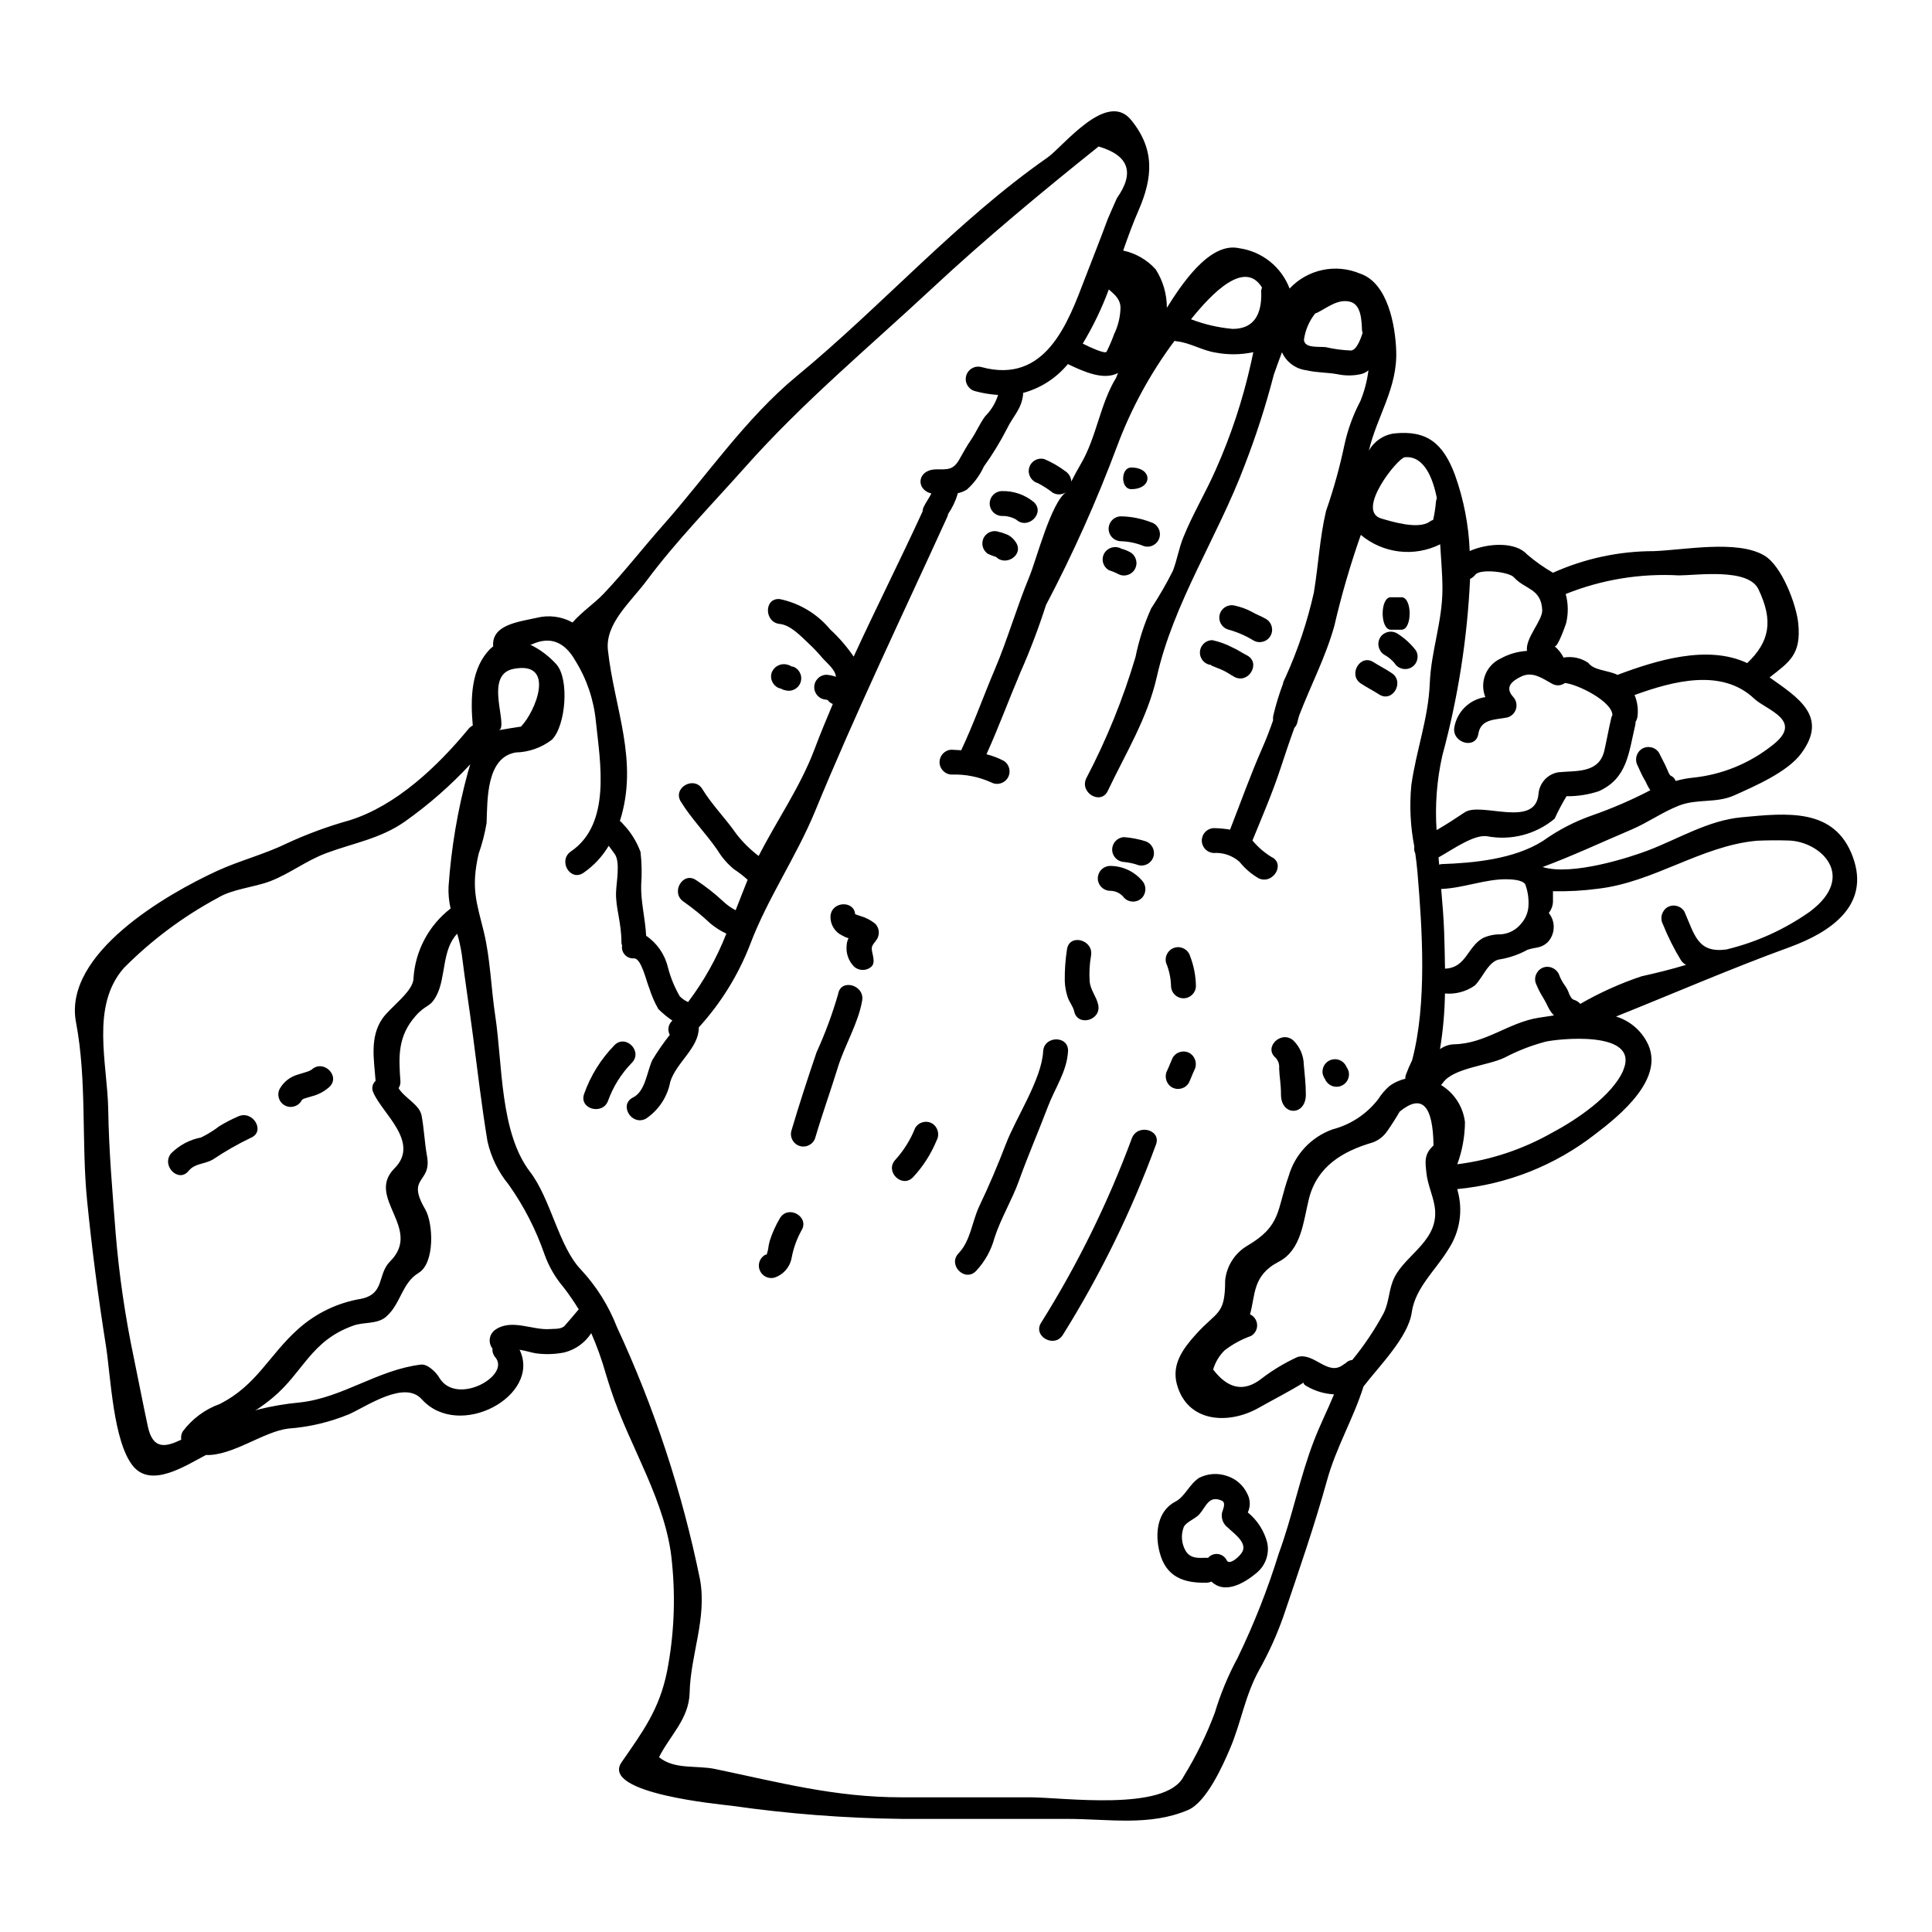<?xml version="1.0" encoding="UTF-8"?>
<!-- Uploaded to: SVG Repo, www.svgrepo.com, Generator: SVG Repo Mixer Tools -->
<svg fill="#000000" width="800px" height="800px" version="1.1" viewBox="144 144 512 512" xmlns="http://www.w3.org/2000/svg">
 <g>
  <path d="m579.95 350.87c-0.113-0.168-0.316-0.57-0.316-0.57v-0.004c-0.242-0.406-0.461-0.828-0.66-1.262-0.344-0.684-0.629-1.402-0.973-2.117-0.879-1.574-0.359-3.562 1.18-4.5 1.578-0.922 3.606-0.395 4.531 1.18 0.629 1.352 1.434 2.695 2.004 4.07 0.086 0.141 0.375 0.859 0.43 1.004s0.145 0.289 0.23 0.457c0.027 0.031 0.168 0.23 0.285 0.375 0.051 0.023 0.102 0.051 0.145 0.086 0.59 0.266 1.047 0.762 1.262 1.375 1.543-0.441 3.125-0.734 4.723-0.887 7.562-0.801 14.742-3.723 20.715-8.426 8.879-6.691-1.348-9.422-4.613-12.488-8.57-8.141-21.52-4.672-31.715-0.977 0.738 1.773 1.008 3.707 0.785 5.613-0.055 0.531-0.23 1.039-0.516 1.488 0 0.281-0.027 0.562-0.082 0.836-1.746 7.359-2.094 14.168-9.688 17.562-2.75 0.91-5.637 1.355-8.535 1.32-1.168 1.922-2.219 3.91-3.148 5.957-4.988 4.168-11.586 5.871-17.965 4.641-3.496-0.461-8.91 3.438-12.809 5.617 0.059 0.629 0.117 1.285 0.172 1.918 0.199-0.027 0.344-0.113 0.574-0.141 8.66-0.289 19.336-1.32 26.957-6.16l0.004-0.004c4.023-2.883 8.441-5.168 13.121-6.789 5.25-1.84 10.363-4.051 15.301-6.621-0.52-0.773-0.957-1.602-1.316-2.461-0.016-0.016-0.027-0.035-0.031-0.055zm-253.19 241.73c-0.172 6.992-5.301 11.375-8.109 17.074 4.094 3.352 9.883 2.094 14.84 3.125 16.926 3.523 31.66 7.508 49.426 7.508h34.066c8.598 0 35.898 3.867 40.684-5.512h-0.004c3.293-5.344 6.062-10.992 8.266-16.871 1.523-5.066 3.559-9.961 6.074-14.613 4.316-8.918 7.957-18.152 10.887-27.621 3.609-9.797 5.559-20.141 9.312-29.855 1.633-4.266 3.637-8.191 5.328-12.32-2.519-0.125-4.977-0.852-7.16-2.117-0.789-0.395-0.945-0.742-0.891-1.004-0.023 0.027-0.055 0.047-0.086 0.059-3.898 2.406-7.934 4.441-11.918 6.691-7.793 4.379-18.734 3.981-21.574-6.246-1.461-5.328 1.574-9.445 4.988-13.238 5.672-6.332 7.793-4.988 7.793-14.383v0.004c0.395-3.785 2.547-7.16 5.812-9.113 9.141-5.356 7.793-9.34 11.02-18.5 1.656-5.758 5.988-10.363 11.633-12.375 4.801-1.25 9.055-4.062 12.09-7.992 0.809-1.277 1.789-2.438 2.922-3.441 1.266-0.949 2.723-1.621 4.269-1.969-0.031-0.328 0.008-0.66 0.113-0.969 0.492-1.352 1.059-2.672 1.691-3.957 3.981-15.039 2.691-34.695 1.402-49.941-0.141-1.66-0.344-3.262-0.57-4.867-0.27-0.57-0.359-1.211-0.258-1.836-1.043-5.34-1.309-10.801-0.789-16.215 1.285-9.254 4.527-17.711 4.894-27.102 0.348-8.48 3.352-16.305 3.352-24.926 0-3.984-0.375-7.906-0.602-11.832l0.004-0.004c-3.367 1.684-7.152 2.34-10.891 1.898-3.734-0.445-7.262-1.969-10.141-4.394-2.785 7.906-5.129 15.957-7.019 24.121-2.32 8.305-6.191 15.613-9.312 23.723-0.172 0.602-0.348 1.18-0.488 1.836-0.125 0.547-0.398 1.055-0.789 1.457-1.316 3.637-2.519 7.246-3.664 10.715-2.094 6.387-4.871 12.836-7.449 19.141 1.422 1.715 3.117 3.184 5.012 4.356 3.836 1.746 0.488 7.422-3.352 5.672-1.949-1.121-3.668-2.598-5.07-4.356-1.879-1.684-4.359-2.535-6.875-2.359-1.758-0.086-3.137-1.535-3.137-3.297 0-1.758 1.379-3.207 3.137-3.293 1.457 0.02 2.914 0.152 4.352 0.395 2.836-7.25 5.387-14.441 8.57-21.691 1.059-2.363 1.969-4.809 2.832-7.246-0.051-0.434-0.031-0.867 0.059-1.293 0.688-2.922 1.57-5.793 2.637-8.598-0.031-0.027-0.031-0.055-0.059-0.082 0.227-0.547 0.461-1.09 0.715-1.605h0.004c3.234-7.156 5.731-14.625 7.449-22.289 1.199-7.191 1.547-14.527 3.234-21.648 2.004-5.738 3.633-11.602 4.879-17.555 0.875-4.019 2.289-7.906 4.211-11.547 1.07-2.617 1.793-5.363 2.148-8.168-0.535 0.453-1.16 0.785-1.832 0.977-2.102 0.492-4.281 0.512-6.391 0.055-2.695-0.484-5.531-0.395-8.168-1.031-2.867-0.336-5.348-2.152-6.531-4.781-0.742 1.969-1.461 3.938-2.148 5.902-2.113 8.18-4.703 16.23-7.762 24.105-7.137 18.969-18.852 36.387-23.266 56.043-2.492 10.973-8.223 20.168-12.988 30.195-1.836 3.836-7.512 0.488-5.703-3.324h-0.004c5.387-10.262 9.758-21.027 13.051-32.141 0.902-4.438 2.297-8.762 4.156-12.891 2.121-3.227 4.055-6.574 5.785-10.027 1.145-3.066 1.547-5.871 2.719-8.77 2.41-6.016 5.93-11.887 8.57-17.879 4.098-9.18 7.254-18.754 9.426-28.57 0.199-0.891 0.395-1.777 0.57-2.664-3.273 0.695-6.652 0.734-9.941 0.113-3.609-0.543-6.875-2.664-10.453-3.008-0.168-0.027-0.328-0.062-0.488-0.113-6.371 8.535-11.496 17.938-15.215 27.918-5.383 14.422-11.684 28.492-18.852 42.113-1.945 6.078-4.211 12.047-6.793 17.879-3.066 7.219-5.758 14.562-8.969 21.648 1.59 0.402 3.129 0.988 4.586 1.746 1.504 0.961 1.977 2.934 1.074 4.473-0.902 1.535-2.859 2.078-4.426 1.23-3.289-1.488-6.879-2.195-10.488-2.062-1.773-0.059-3.184-1.516-3.184-3.293s1.41-3.238 3.184-3.297c0.832 0.031 1.691 0.086 2.551 0.145 3.32-7.023 5.871-14.297 8.91-21.43 3.41-8.023 5.785-16.445 9.113-24.465 1.969-4.758 5.785-19.797 9.84-22.551v-0.004c-1.047 0.777-2.453 0.855-3.582 0.203-1.246-0.969-2.582-1.82-3.984-2.551-1.73-0.504-2.746-2.293-2.289-4.039 0.223-0.844 0.777-1.566 1.535-2.004 0.758-0.434 1.66-0.551 2.504-0.316 1.973 0.84 3.84 1.918 5.559 3.207 0.93 0.602 1.516 1.613 1.574 2.723 0.789-1.574 1.633-3.125 2.523-4.641 4.184-7.109 5.07-15.848 9.34-22.828l0.516-1.285c-3.723 1.969-8.738-0.172-13.293-2.363-3.062 3.719-7.211 6.394-11.863 7.648 0.016 0.219 0.008 0.441-0.027 0.66-0.488 3.777-2.695 5.586-4.242 8.824-1.789 3.492-3.84 6.844-6.129 10.023-1.062 2.324-2.594 4.406-4.5 6.106-0.75 0.465-1.574 0.793-2.438 0.973 0.008 0.086-0.004 0.176-0.027 0.262-0.562 1.855-1.402 3.613-2.496 5.215-0.043 0.285-0.129 0.566-0.254 0.828-11.832 25.957-24.152 51.562-35.031 78.016-5.012 12.148-12.574 22.977-17.246 35.383v0.004c-3.133 8.051-7.727 15.453-13.547 21.836v0.082c0 5.387-5.926 9.172-7.562 14.328-0.75 4.031-3.109 7.586-6.535 9.84-3.809 1.863-7.137-3.809-3.32-5.676 3.293-1.629 3.664-6.902 5.117-9.938 1.395-2.312 2.934-4.531 4.609-6.648-0.656-1.215-0.422-2.715 0.574-3.668 0.027-0.059 0.086-0.086 0.113-0.113-1.336-0.906-2.582-1.93-3.723-3.066-1-1.762-1.809-3.625-2.41-5.559-0.742-1.633-2.062-7.965-4.066-7.871-0.906 0.07-1.793-0.281-2.402-0.953-0.613-0.672-0.879-1.59-0.723-2.484-0.086-0.184-0.141-0.375-0.168-0.574 0-5.731-1.605-9.34-1.434-13.605 0.086-2.465 1.145-7.852-0.316-9.973-0.547-0.789-1.09-1.488-1.633-2.231v-0.004c-1.684 2.844-3.969 5.289-6.691 7.164-3.543 2.406-6.816-3.297-3.32-5.676 10.773-7.332 7.734-23.695 6.617-34.41-0.543-5.727-2.406-11.25-5.445-16.137-2.887-5.074-6.727-6.519-11.516-4.328l-0.43 0.082c2.598 1.266 4.934 3.019 6.875 5.16 3.543 3.863 2.551 16.332-1.145 20.027-2.758 2.121-6.121 3.305-9.598 3.379-7.82 1.348-7.477 12.52-7.707 18.68-0.465 2.789-1.172 5.531-2.117 8.195-2.066 9.055-0.547 12.836 1.375 20.629 1.746 7.16 1.922 15.012 3.039 22.316 1.949 12.781 1.18 30.887 9.254 41.371 5.473 7.164 7.594 19.797 13.438 25.844h-0.004c4.117 4.418 7.356 9.578 9.539 15.207 9.938 21.379 17.336 43.855 22.039 66.957 1.855 10.344-2.531 19.887-2.758 29.996zm308.29-221.42c4.641 12.781-5.988 19.883-16.73 23.809-15.5 5.644-30.746 12.266-46.051 18.398l-0.004 0.004c3.465 1.055 6.375 3.434 8.109 6.613 5.356 9.629-7.219 19.68-13.609 24.555h-0.004c-10.551 8.234-23.23 13.289-36.555 14.562 0.027 0.113 0.027 0.227 0.059 0.348 1.492 5.266 0.633 10.918-2.363 15.5-3.441 5.699-8.824 10.234-9.773 16.82-0.918 6.531-8.566 14.168-12.777 19.625-2.691 8.566-7.277 16.156-9.684 24.926-3.352 12.117-7.422 23.809-11.434 35.668h0.004c-1.746 5.023-3.934 9.887-6.535 14.527-3.809 6.902-4.723 13.754-7.707 20.801-1.969 4.641-6.297 14.27-11.145 16.332-10.203 4.352-21.09 2.363-31.977 2.363l-43.953-0.004c-15.047-0.18-30.062-1.34-44.953-3.469-2.867-0.375-35.031-3.266-29.227-11.574 5.617-8.078 10.027-14.035 12.031-24.039v0.004c1.84-9.465 2.285-19.145 1.32-28.734-1.348-16.074-11.262-30.773-16.215-45.93-0.457-1.402-0.918-2.805-1.348-4.266-1.035-3.656-2.316-7.238-3.844-10.719-1.648 2.555-4.207 4.383-7.156 5.117-2.473 0.492-5.012 0.57-7.508 0.23-1.117-0.172-2.781-0.715-4.328-0.949 5.875 12.152-16.016 24.098-25.926 13.121-4.527-5.07-14.301 1.691-19.195 3.938l-0.004 0.004c-5.176 2.137-10.66 3.434-16.246 3.836-6.562 0.832-14.785 7.277-21.746 6.992-5.512 2.894-14.496 8.824-19.309 2.953-5.297-6.477-5.93-23.867-7.191-31.863-2.035-12.836-3.695-25.469-4.984-38.391-1.574-15.699 0-31.805-2.953-47.391-3.445-18.215 24.109-33.973 37.387-40.09 6.047-2.777 12.465-4.356 18.566-7.336 5.34-2.465 10.867-4.496 16.531-6.074 12.379-3.867 23.379-14.328 31.516-24.211 0.312-0.383 0.703-0.695 1.148-0.918-0.656-7.305-0.457-15.273 4.723-20.398 0.227-0.199 0.457-0.395 0.684-0.57-0.457-5.644 6.359-6.445 11.516-7.566 3.215-0.816 6.617-0.375 9.516 1.23 2.41-2.777 5.871-5.117 8.223-7.594 5.414-5.699 10.516-12.262 15.742-18.164 11.602-13.09 21.887-28.34 35.473-39.539 22.633-18.652 42.375-41.117 66.414-57.902 4.098-2.836 15.668-17.91 22.148-10 6.328 7.734 5.844 15.184 1.969 24.07-1.379 3.121-2.695 6.731-4.043 10.57l-0.004 0.004c3.332 0.707 6.356 2.453 8.629 4.988 1.934 3.039 2.961 6.57 2.953 10.172 3.637-5.785 11.23-17.562 19.141-15.789 2.984 0.418 5.801 1.633 8.156 3.512 2.356 1.883 4.16 4.363 5.227 7.18 2.324-2.488 5.356-4.203 8.684-4.914 3.328-0.711 6.797-0.387 9.938 0.93 7.449 2.438 9.398 13.895 9.629 20.43 0.395 9.914-5.117 17.391-7.246 26.527h-0.004c1.398-2.512 3.906-4.215 6.758-4.582 8.711-0.891 12.953 2.664 16.074 11.02v0.004c2.316 6.477 3.629 13.266 3.898 20.141 4.957-2.176 12.203-2.465 15.184 0.891v-0.004c2.141 1.832 4.441 3.461 6.879 4.871 8.406-3.773 17.516-5.727 26.73-5.727 8.051-0.289 22.09-3.066 29.254 1.145 4.695 2.754 8.539 13.062 9.023 18.02 0.832 8.266-2.383 10.203-7.594 14.301 7.594 5.383 15.586 10.312 8.449 20.055-3.637 5.016-12.348 8.738-17.879 11.234-4.812 2.117-9.742 0.789-14.613 2.691-4.441 1.746-8.266 4.527-12.594 6.359-7.965 3.383-15.645 6.992-23.527 9.91 7.824 2.41 23.223-2.578 28.133-4.469 8.027-3.094 15.848-7.906 24.586-8.711 12.086-1.137 24.777-2.59 29.535 10.59zm-11.375 14.383c12.594-9.445 2.723-18.68-5.816-18.82-2.754-0.086-5.531-0.059-8.266 0.059-14.785 1.348-27.277 11.02-42.148 12.723-3.941 0.527-7.918 0.746-11.891 0.656v2.324c0.062 1.242-0.336 2.465-1.117 3.434 1.879 2.32 1.73 5.676-0.344 7.824-1.863 1.664-3.18 1.18-5.301 1.949v-0.004c-2.211 1.211-4.606 2.055-7.086 2.496-3.207 0.227-4.781 5.043-6.902 6.992-2.297 1.602-5.086 2.34-7.875 2.09-0.07 4.945-0.512 9.875-1.316 14.754 1.066-0.781 2.344-1.23 3.668-1.289 8.422-0.141 14.469-5.785 22.523-7.047 1.285-0.199 2.633-0.395 4.012-0.602h-0.004c-0.574-0.594-1.055-1.27-1.434-2.008-0.488-0.945-0.891-1.836-1.434-2.691h0.004c-0.801-1.27-1.473-2.613-2.008-4.012-0.477-1.754 0.543-3.566 2.289-4.07 1.762-0.438 3.551 0.586 4.07 2.324 0.352 0.859 0.805 1.68 1.348 2.434 0.422 0.574 0.77 1.199 1.031 1.863 0.059 0.141 0.113 0.227 0.086 0.254v0.004c0.18 0.453 0.41 0.887 0.688 1.289 0.152 0.168 0.324 0.312 0.516 0.43 0.711 0.184 1.348 0.57 1.836 1.117 5.144-2.973 10.578-5.418 16.215-7.305 3.863-0.863 7.871-1.836 11.809-3.039-0.551-0.27-1.02-0.684-1.348-1.203-1.859-3.039-3.461-6.234-4.785-9.543-0.855-1.59-0.328-3.57 1.203-4.527 1.574-0.891 3.57-0.367 4.5 1.184 2.719 6.246 3.543 11.02 11.086 10.023h0.004c7.965-1.914 15.496-5.328 22.188-10.059zm-16.637-65.836c5.844-5.617 7.051-11.059 2.953-19.598-2.723-5.644-16.16-3.668-21.031-3.641-10.246-0.578-20.5 1.105-30.027 4.93 0.684 2.519 0.723 5.172 0.113 7.711 0.086-0.199-2.289 6.816-3.094 6.102 1.004 0.836 1.824 1.867 2.41 3.035 2.285-0.406 4.641 0.094 6.562 1.402 1.516 2.062 5.117 1.895 7.734 3.18 10.301-3.863 23.852-8.074 34.379-3.121zm-32.863 107.9c4.586-10.855-17.793-8.266-20.629-7.562h0.004c-3.707 0.98-7.293 2.371-10.688 4.152-4.527 2.234-13.668 2.754-16.477 6.734v0.004c-0.148 0.207-0.32 0.398-0.516 0.57 3.519 2.125 5.867 5.754 6.363 9.84-0.031 3.812-0.719 7.594-2.035 11.172 8.887-1.117 17.465-3.981 25.238-8.422 6.176-3.25 15.891-9.754 18.758-16.488zm-3.207-93.285 0.004 0.004c0.078-0.301 0.191-0.59 0.34-0.859-0.141-3.668-9.312-8.195-12.594-8.48v-0.004c-1.004 0.754-2.363 0.82-3.438 0.176-2.551-1.406-5.117-3.352-8.137-1.895-2.32 1.117-4.473 2.723-2.207 5.328 0.82 0.832 1.141 2.035 0.848 3.164-0.297 1.129-1.16 2.019-2.281 2.348-3.148 0.656-7.086 0.289-7.734 4.383-0.66 4.18-7.023 2.406-6.359-1.746 0.715-4.172 4.035-7.41 8.223-8.02-1.594-3.953 0.199-8.457 4.07-10.234 2.141-1.184 4.519-1.871 6.957-2.008-0.457-3.496 4.184-8.051 4.043-10.859-0.289-5.758-4.613-5.41-7.508-8.66-1.23-1.406-8.941-2.363-10.234-0.66h0.004c-0.359 0.473-0.832 0.848-1.379 1.09-0.734 15.836-3.203 31.543-7.359 46.84-1.449 6.473-1.961 13.121-1.52 19.738 2.551-1.461 4.988-3.066 7.477-4.723 4.297-2.867 18.766 4.383 19.539-4.898v-0.004c0.246-2.863 2.387-5.203 5.215-5.699 4.723-0.488 10.914 0.395 12.266-5.902 0.633-2.805 1.121-5.609 1.785-8.418zm-23.98 54.582c1.344-1.438 2.094-3.332 2.09-5.301 0.051-1.816-0.25-3.625-0.887-5.324-0.891-1.203-3.754-1.262-5.074-1.289-5.559-0.027-11.457 2.363-17.188 2.578 0.344 3.898 0.656 7.738 0.789 11.488 0.086 3.094 0.199 6.332 0.227 9.629 5.644-0.227 5.875-5.789 10.09-8.137v-0.004c1.465-0.656 3.059-0.984 4.668-0.953 2.059-0.137 3.973-1.109 5.301-2.691zm-22.445-111.95c0.043-0.328 0.121-0.648 0.234-0.961-1.059-5.445-3.469-11.348-8.508-10.832-1.863 0.199-13.18 14.242-6.16 16.246 2.867 0.832 9.742 2.949 12.754 0.832h-0.004c0.289-0.211 0.609-0.375 0.945-0.488 0.359-1.578 0.605-3.184 0.738-4.797zm-11.02 205.57c3.148-6.297 12.148-9.914 10.66-18.941-0.488-2.894-1.836-5.758-2.148-8.598-0.348-3.148-0.688-5.098 1.863-7.445-0.148-10.758-3.137-13.75-8.969-8.969-1.051 1.809-2.168 3.555-3.348 5.242h-0.008c-0.945 1.371-2.301 2.406-3.871 2.953-7.934 2.32-14.668 6.359-16.82 14.898-1.488 5.992-1.969 13.582-8.023 16.703-7.019 3.641-6.133 8.852-7.594 13.926h0.004c1.102 0.504 1.828 1.578 1.883 2.789 0.055 1.207-0.57 2.344-1.621 2.941-2.504 0.895-4.852 2.172-6.965 3.785-1.449 1.406-2.508 3.172-3.066 5.117 3.953 5.188 8.211 6 12.777 2.438v-0.004c2.981-2.285 6.211-4.227 9.629-5.785 4.383-1.203 7.965 5.156 12.004 2.117 0.191-0.16 0.402-0.293 0.629-0.391 0.477-0.523 1.133-0.852 1.836-0.918 3.144-3.832 5.91-7.957 8.266-12.32 1.582-3.094 1.352-6.477 2.898-9.539zm-8.422-250.36-0.004 0.004c-0.066-0.195-0.113-0.398-0.145-0.602-0.141-2.492-0.113-6.934-3.266-7.652-3.152-0.715-5.785 1.492-8.477 2.867l-0.004-0.004c-0.211 0.105-0.434 0.195-0.66 0.262-1.594 2.004-2.621 4.398-2.981 6.93 0.031 2.383 4.043 1.805 5.758 2.008 2.199 0.508 4.438 0.805 6.691 0.891 1.438-0.086 2.5-2.812 3.102-4.699zm-26.875-10.629-0.004 0.004c-0.035-0.461 0.043-0.922 0.227-1.344-4.555-7.477-13.18 1.379-18.82 8.395 3.539 1.352 7.246 2.211 11.02 2.551 5.816 0.023 7.734-4.074 7.594-9.605zm-39.027 11.121-0.004 0.004c1.105-2.242 1.703-4.695 1.754-7.191-0.086-2.293-1.551-3.414-3.098-4.785-1.852 4.992-4.168 9.801-6.914 14.363 2.09 1.031 5.961 2.836 6.328 2.121h0.004c0.727-1.469 1.375-2.977 1.949-4.512zm0.789-36.16c4.785-6.762 3.172-11.328-4.84-13.695-15.043 12.031-30.055 24.492-44.148 37.617-16.793 15.645-34.184 30.086-49.453 47.277-8.711 9.801-18.336 19.625-26.16 30.141-4.211 5.672-11.02 11.344-10.289 18.395 1.719 15.645 8.266 29.34 3.18 45.328h-0.004c0.324 0.211 0.605 0.477 0.836 0.789 2.043 2.125 3.621 4.652 4.641 7.418 0.328 2.902 0.387 5.828 0.168 8.738-0.141 4.297 1.035 8.57 1.32 13.465 2.894 1.961 4.949 4.938 5.758 8.34 0.695 2.699 1.758 5.293 3.148 7.707 0.633 0.641 1.383 1.152 2.207 1.516 4.191-5.555 7.602-11.652 10.141-18.133-1.539-0.715-2.973-1.629-4.269-2.723-2.223-2.082-4.59-4.008-7.082-5.758-3.496-2.363-0.199-8.082 3.32-5.703 2.566 1.68 4.984 3.578 7.223 5.676 0.977 0.918 2.078 1.695 3.266 2.316 1.031-2.606 2.062-5.297 3.18-8.078h0.004c-1.145-1.023-2.359-1.965-3.641-2.809-1.727-1.422-3.199-3.129-4.356-5.043-3.039-4.414-6.934-8.336-9.715-12.863-2.234-3.609 3.469-6.934 5.703-3.324 2.547 4.184 6.242 7.871 9.055 11.949 1.699 2.176 3.672 4.117 5.871 5.785 4.812-9.445 11.059-18.305 14.844-28.391 1.516-4.016 3.148-7.965 4.812-11.891-0.559-0.203-1.039-0.574-1.375-1.062-0.316-0.027-0.789-0.113-0.254-0.086h-0.004c-1.82 0-3.293-1.477-3.293-3.293 0-1.82 1.473-3.297 3.293-3.297 0.844 0.066 1.672 0.25 2.465 0.547 0-0.059-0.031-0.059-0.031-0.117-0.168-1.891-2.551-3.664-3.723-5.07-1.062-1.262-2.199-2.457-3.41-3.582-1.969-1.836-4.812-4.957-7.707-5.242-4.184-0.395-4.242-6.992 0-6.59 5.223 1.086 9.922 3.914 13.324 8.023 2.348 2.16 4.441 4.582 6.242 7.219 5.93-12.891 12.32-25.555 18.25-38.445 0.027-0.492 0.16-0.973 0.395-1.406 0.602-1.18 1.379-2.234 1.949-3.383-4.238-1.004-3.836-6.387 1.379-6.387 2.863 0 4.352 0.199 5.926-2.465 1.062-1.836 2.008-3.641 3.211-5.387 1.348-1.969 2.363-4.414 3.777-6.273h0.004c1.535-1.547 2.684-3.438 3.352-5.512 0-0.031 0.027-0.059 0.027-0.086-2.094-0.129-4.168-0.477-6.188-1.031-1.734-0.5-2.746-2.305-2.269-4.047 0.48-1.742 2.269-2.773 4.016-2.316 17.047 4.668 22.949-11.664 27.449-23.465 2.031-5.301 4.098-10.43 6.047-15.742 0.801-1.855 1.602-3.719 2.434-5.551zm-146.29 298.77c1.262-1.406 2.438-2.867 3.668-4.297-1.246-2.043-2.606-4.016-4.07-5.906-2.184-2.574-3.879-5.523-5.012-8.707-2.273-6.566-5.465-12.777-9.484-18.449-2.75-3.336-4.676-7.277-5.617-11.496-1.547-9.344-2.633-18.766-3.863-28.105-0.945-7.223-2.062-14.328-2.953-21.492-0.281-1.82-0.684-3.621-1.203-5.387-4.098 4.238-2.953 11.602-5.473 16.359-1.719 3.293-2.723 2.234-5.512 5.387-4.754 5.383-4.555 10.656-4.066 17.32 0.055 0.656-0.117 1.312-0.484 1.859 1.52 2.582 5.559 4.328 6.102 7.277 0.66 3.543 0.789 7.164 1.434 10.746 1.32 7.25-5.613 5.269-0.516 14.012 2.207 3.723 2.637 14.324-1.715 16.926-4.473 2.691-4.699 8.266-8.66 11.66-2.289 1.969-5.93 1.32-8.598 2.293-11.371 4.039-13.207 12.32-21.488 19.195-1.457 1.215-2.988 2.332-4.586 3.352 0.23-0.086 0.461-0.168 0.66-0.254v-0.004c3.699-0.926 7.465-1.566 11.262-1.918 11.289-1.23 20.598-8.66 32.059-10.027 1.805-0.199 4.098 2.18 4.812 3.441 4.5 7.648 18.969-0.461 14.898-5.328v-0.008c-0.574-0.645-0.859-1.496-0.785-2.359-0.586-0.746-0.84-1.699-0.699-2.637 0.137-0.938 0.652-1.777 1.426-2.324 4.328-3.039 9.84 0.168 14.523-0.199 1.277-0.098 3.055 0.102 3.941-0.93zm-11.633-158.73c3.867-3.957 9.367-17.477-1.969-15.301-8.141 1.574-1.09 15.352-3.938 16.305l0.262-0.086c1.891-0.344 3.758-0.633 5.644-0.918zm-14.066 12.09c0.227-0.688 0.43-1.406 0.629-2.094-5.223 5.621-11.012 10.691-17.273 15.129-6.508 4.586-13.512 5.672-20.828 8.387-5.387 2.004-9.629 5.41-14.871 7.445-4.297 1.66-9.969 2.035-13.898 4.414-9.195 4.938-17.605 11.215-24.953 18.625-8.852 10.113-4.328 25.355-4.125 37.445 0.172 11.055 1.117 21.773 1.969 32.773l-0.004 0.004c0.914 11.102 2.523 22.133 4.816 33.035 1.258 6.133 2.438 12.234 3.75 18.367 1.352 6.019 4.644 5.356 8.824 3.352-0.133-0.75 0.004-1.527 0.395-2.184 2.473-3.32 5.867-5.84 9.762-7.254 9.84-4.93 13.09-12.988 20.828-19.883 4.707-4.219 10.523-7.004 16.758-8.023 6.297-1.352 4.184-6.508 7.594-9.887 8.738-8.738-6.562-16.902 1.145-24.641 6.961-6.93-3.32-14.641-5.586-20.141l0.004 0.004c-0.523-1.039-0.277-2.301 0.598-3.066-0.395-5.559-1.602-11.516 1.777-16.477 2.062-3.035 8.266-7.246 8.266-10.715 0.465-7.297 4.051-14.035 9.84-18.5-0.449-1.914-0.633-3.879-0.543-5.844 0.711-10.234 2.426-20.375 5.129-30.273z"/>
  <path d="m519.23 316.38c0.91 1.574 0.375 3.586-1.199 4.496-1.57 0.891-3.566 0.367-4.5-1.18-0.742-0.867-1.633-1.598-2.637-2.148-1.547-0.945-2.066-2.945-1.18-4.527 0.922-1.559 2.926-2.086 4.496-1.18 1.938 1.191 3.641 2.731 5.019 4.539z"/>
  <path d="m515.42 302.28c2.867 0 2.867 8.598 0 8.598h-2.852c-2.867 0-2.867-8.598 0-8.598z"/>
  <path d="m512.79 322.36c3.543 2.289 0.262 7.988-3.32 5.672-1.547-1.004-3.207-1.836-4.785-2.867-3.543-2.289-0.227-7.992 3.324-5.672 1.574 0.996 3.234 1.832 4.781 2.867z"/>
  <path d="m501.41 427.95c0.395 1.664-0.551 3.356-2.176 3.894-1.625 0.535-3.394-0.258-4.07-1.828-0.27-0.387-0.473-0.812-0.602-1.266-0.391-1.664 0.555-3.348 2.18-3.887 1.621-0.535 3.387 0.258 4.066 1.824 0.266 0.387 0.469 0.812 0.602 1.262z"/>
  <path d="m489.52 426.14c0.227 2.719 0.543 5.07 0.543 7.934 0 5.731-6.59 5.731-6.59 0 0-2.867-0.395-4.555-0.488-6.93 0.121-1.039-0.227-2.078-0.945-2.836-3.238-2.754 1.461-7.336 4.668-4.613 1.754 1.691 2.766 4.012 2.812 6.445z"/>
  <path d="m479.84 552.86c0.617 2.988-0.488 6.074-2.863 7.992-3.664 3.094-8.594 5.531-11.918 2.289-0.379 0.172-0.789 0.27-1.203 0.289-6.16 0.172-10.887-1.52-12.551-8.082-1.258-4.812-0.715-10.887 4.242-13.438 2.492-1.285 3.695-4.699 6.297-6.297 2.285-1.137 4.93-1.305 7.34-0.461 2.359 0.754 4.301 2.457 5.356 4.699 0.828 1.539 0.883 3.375 0.141 4.957 2.535 2.066 4.34 4.887 5.16 8.051zm-6.562 2.289c1.203-2.492-2.492-4.898-3.863-6.297-1.238-0.902-1.848-2.43-1.574-3.938 0.172-0.789 1.18-2.633-0.027-3.207-3.438-1.574-4.211 1.574-5.93 3.543-0.973 1.18-3.543 2.09-4.152 3.383l-0.004-0.004c-0.809 2.051-0.648 4.356 0.43 6.273 1.32 2.262 3.469 1.969 5.703 1.922 0.09 0.004 0.176 0.023 0.258 0.055 0.652-0.777 1.656-1.168 2.664-1.043 1.008 0.129 1.883 0.758 2.32 1.676 0.684 1.445 3.578-1.105 4.176-2.363z"/>
  <path d="m479.51 308.04c1.562 0.926 2.082 2.945 1.156 4.512-0.926 1.566-2.945 2.086-4.512 1.16-2.094-1.277-4.363-2.254-6.731-2.894-1.691-0.535-2.652-2.316-2.172-4.023s2.223-2.731 3.945-2.309c1.652 0.355 3.242 0.945 4.727 1.746 1.137 0.688 2.402 1.09 3.586 1.809z"/>
  <path d="m474.48 317.69c3.754 1.969 0.43 7.68-3.348 5.703-1.004-0.547-1.922-1.23-2.984-1.719-0.469-0.227-0.945-0.426-1.43-0.602-0.434-0.172-0.863-0.375-1.32-0.543-0.602-0.23-0.629-0.316-0.113-0.289-1.82 0-3.293-1.473-3.293-3.293 0-1.82 1.473-3.297 3.293-3.297 1.824 0.391 3.59 1.027 5.242 1.891 1.402 0.617 2.606 1.461 3.953 2.148z"/>
  <path d="m460.93 405.42c-0.086 1.758-1.539 3.137-3.297 3.137-1.758 0-3.207-1.379-3.293-3.137-0.047-2.156-0.496-4.281-1.32-6.273-0.453-1.742 0.574-3.531 2.309-4.016 1.734-0.484 3.539 0.512 4.055 2.242 0.996 2.566 1.52 5.293 1.547 8.047z"/>
  <path d="m459.29 423.1c1.543 0.949 2.074 2.938 1.207 4.527-0.516 1.09-0.918 2.234-1.434 3.324v0.004c-0.934 1.562-2.949 2.086-4.527 1.18-1.535-0.953-2.055-2.945-1.18-4.527 0.516-1.086 0.918-2.231 1.434-3.32 0.922-1.562 2.93-2.09 4.5-1.188z"/>
  <path d="m448.98 282.39c1.758 0.492 2.785 2.312 2.293 4.07-0.492 1.754-2.312 2.781-4.07 2.289-1.988-0.824-4.117-1.277-6.269-1.324-1.758-0.086-3.137-1.535-3.137-3.297 0-1.758 1.379-3.207 3.137-3.293 2.754 0.027 5.481 0.555 8.047 1.555z"/>
  <path d="m443.97 445.62c1.52-3.938 7.906-2.207 6.359 1.746-6.473 17.625-14.75 34.531-24.699 50.453-2.316 3.543-8.023 0.23-5.699-3.32 9.668-15.426 17.723-31.805 24.039-48.879z"/>
  <path d="m447.55 366.94c1.672 0.555 2.613 2.328 2.141 4.027-0.477 1.699-2.203 2.723-3.922 2.332-1.258-0.445-2.566-0.738-3.894-0.863-1.758-0.086-3.137-1.535-3.137-3.293s1.379-3.207 3.137-3.293c1.926 0.145 3.828 0.512 5.676 1.09z"/>
  <path d="m446.61 377.32c1.242 1.297 1.242 3.344 0 4.641-0.621 0.617-1.461 0.969-2.336 0.969-0.879 0-1.719-0.352-2.336-0.969-0.906-1.223-2.352-1.926-3.871-1.891-1.754-0.086-3.137-1.535-3.137-3.293 0-1.762 1.383-3.211 3.137-3.297 3.273-0.035 6.394 1.367 8.543 3.84z"/>
  <path d="m443.54 290.36c1.574 0.922 2.106 2.941 1.188 4.516-0.918 1.574-2.941 2.106-4.516 1.184-0.758-0.383-1.547-0.711-2.359-0.969-0.758-0.438-1.309-1.16-1.531-2.004-0.223-0.848-0.098-1.746 0.352-2.496 0.934-1.543 2.922-2.066 4.492-1.18 0.828 0.215 1.629 0.535 2.375 0.949z"/>
  <path d="m443.79 267.9c5.731 0 5.731 5.731 0 5.731-2.859 0-2.859-5.731 0-5.731z"/>
  <path d="m435.03 410.26c0.918 4.156-5.445 5.902-6.359 1.773-0.289-1.375-1.379-2.547-1.777-3.938v0.004c-0.426-1.324-0.668-2.703-0.719-4.098-0.039-2.848 0.16-5.695 0.602-8.508 0.715-4.184 7.086-2.406 6.359 1.746h0.004c-0.395 2.231-0.52 4.504-0.371 6.762 0.168 2.391 1.773 3.996 2.262 6.258z"/>
  <path d="m420.45 422.61c0.227-4.211 6.816-4.238 6.59 0-0.316 5.414-3.469 9.715-5.356 14.73-2.496 6.562-5.273 12.949-7.652 19.57-1.863 5.184-4.754 9.84-6.477 15.125-0.875 3.281-2.547 6.293-4.871 8.77-2.949 3.094-7.594-1.574-4.668-4.644 3.238-3.383 3.582-8.477 5.512-12.52 2.578-5.41 4.894-10.855 7.047-16.473 2.711-7.078 9.441-17.047 9.875-24.559z"/>
  <path d="m417.95 277.04c3.148 2.867-1.516 7.508-4.668 4.641-1.176-0.672-2.516-0.996-3.867-0.945-1.758-0.086-3.137-1.535-3.137-3.297 0-1.758 1.379-3.207 3.137-3.293 3.102-0.109 6.137 0.922 8.535 2.894z"/>
  <path d="m413.22 287.72c2.207 3.352-2.719 6.477-5.242 3.867-0.086-0.031-0.199-0.059-0.395-0.113-0.602-0.199-1.18-0.434-1.746-0.688-1.453-0.934-1.934-2.836-1.094-4.348 0.836-1.512 2.703-2.113 4.266-1.375-0.199-0.141 0.66 0.141 0.66 0.141 0.484 0.172 0.945 0.348 1.434 0.547 0.867 0.461 1.598 1.141 2.117 1.969z"/>
  <path d="m391.02 441.72c1.539 0.953 2.059 2.945 1.184 4.527-1.48 3.598-3.598 6.898-6.25 9.742-2.949 3.035-7.594-1.605-4.641-4.672 2.223-2.469 3.988-5.312 5.219-8.395 0.914-1.562 2.918-2.098 4.488-1.203z"/>
  <path d="m375.92 388.78c0.844 0.836 1.172 2.062 0.859 3.207-0.227 1.258-1.746 2.207-1.746 3.266v0.254c0 1.117 1.117 3.469-0.059 4.613l-0.004 0.004c-1.309 1.234-3.356 1.234-4.668 0-1.465-1.504-2.172-3.59-1.922-5.672 0.031-0.633 0.199-1.246 0.488-1.809-0.598-0.184-1.176-0.43-1.719-0.742-1.953-0.941-3.156-2.953-3.066-5.117 0.316-4.012 6.277-4.18 6.535-0.516 0.488 0.199 1.004 0.348 1.492 0.516 1.387 0.406 2.684 1.086 3.809 1.996z"/>
  <path d="m366.12 407.4c0.715-4.184 7.086-2.363 6.359 1.777-1.031 6.043-4.641 11.809-6.445 17.711-1.918 6.219-4.125 12.32-5.961 18.566v0.004c-0.496 1.734-2.301 2.746-4.043 2.269-1.742-0.48-2.773-2.269-2.316-4.019 2.062-6.992 4.356-13.98 6.691-20.859 2.285-5 4.195-10.164 5.715-15.449z"/>
  <path d="m350.71 466.79c2.234-3.609 7.934-0.289 5.672 3.32-1.234 2.234-2.106 4.656-2.578 7.164-0.43 2.504-2.219 4.559-4.641 5.332-1.645 0.395-3.324-0.52-3.879-2.121-0.559-1.598 0.191-3.359 1.73-4.066-0.141 0.113 0.141 0.141 0.172 0.027 0.027-0.027 0.027-0.055 0.027-0.113v-0.004c0.141-0.41 0.254-0.832 0.344-1.258 0.086-0.754 0.227-1.504 0.43-2.234 0.672-2.113 1.586-4.144 2.723-6.047z"/>
  <path d="m353.95 320.59c1.738 0.5 2.75 2.301 2.269 4.043-0.477 1.742-2.269 2.777-4.016 2.316-0.406-0.055-0.793-0.191-1.148-0.395-0.371-0.227-0.457-0.254-0.285-0.086-1.746-0.484-2.777-2.281-2.32-4.039 0.531-1.727 2.312-2.742 4.07-2.32 0.402 0.074 0.789 0.223 1.145 0.434 0.344 0.219 0.457 0.246 0.285 0.047z"/>
  <path d="m306.81 421.01c2.953-3.066 7.625 1.602 4.641 4.641-2.793 2.856-4.941 6.273-6.297 10.031-1.406 3.938-7.766 2.262-6.359-1.773v-0.004c1.703-4.828 4.441-9.227 8.016-12.895z"/>
  <path d="m226.59 427.46c3.125-2.867 7.793 1.773 4.644 4.641-1.352 1.191-2.973 2.039-4.723 2.465-0.688 0.227-1.379 0.375-2.066 0.629-0.082 0.082-0.18 0.148-0.285 0.199-0.055 0.016-0.105 0.047-0.145 0.086-0.055 0.082-0.102 0.168-0.141 0.258-0.922 1.555-2.93 2.074-4.488 1.16-1.562-0.914-2.09-2.918-1.184-4.484 1.047-1.773 2.738-3.074 4.723-3.637 0.859-0.289 1.715-0.488 2.551-0.789v0.004c0.395-0.125 0.77-0.305 1.113-0.531z"/>
  <path d="m207.19 439.83c3.867-1.66 7.223 4.012 3.324 5.676h0.004c-3.477 1.664-6.828 3.578-10.031 5.727-2.148 1.32-4.785 0.977-6.504 3.066-2.664 3.293-7.309-1.375-4.644-4.641h0.004c2.16-2.172 4.93-3.641 7.938-4.211 1.734-0.848 3.375-1.863 4.902-3.039 1.609-0.973 3.281-1.832 5.008-2.578z"/>
 </g>
</svg>